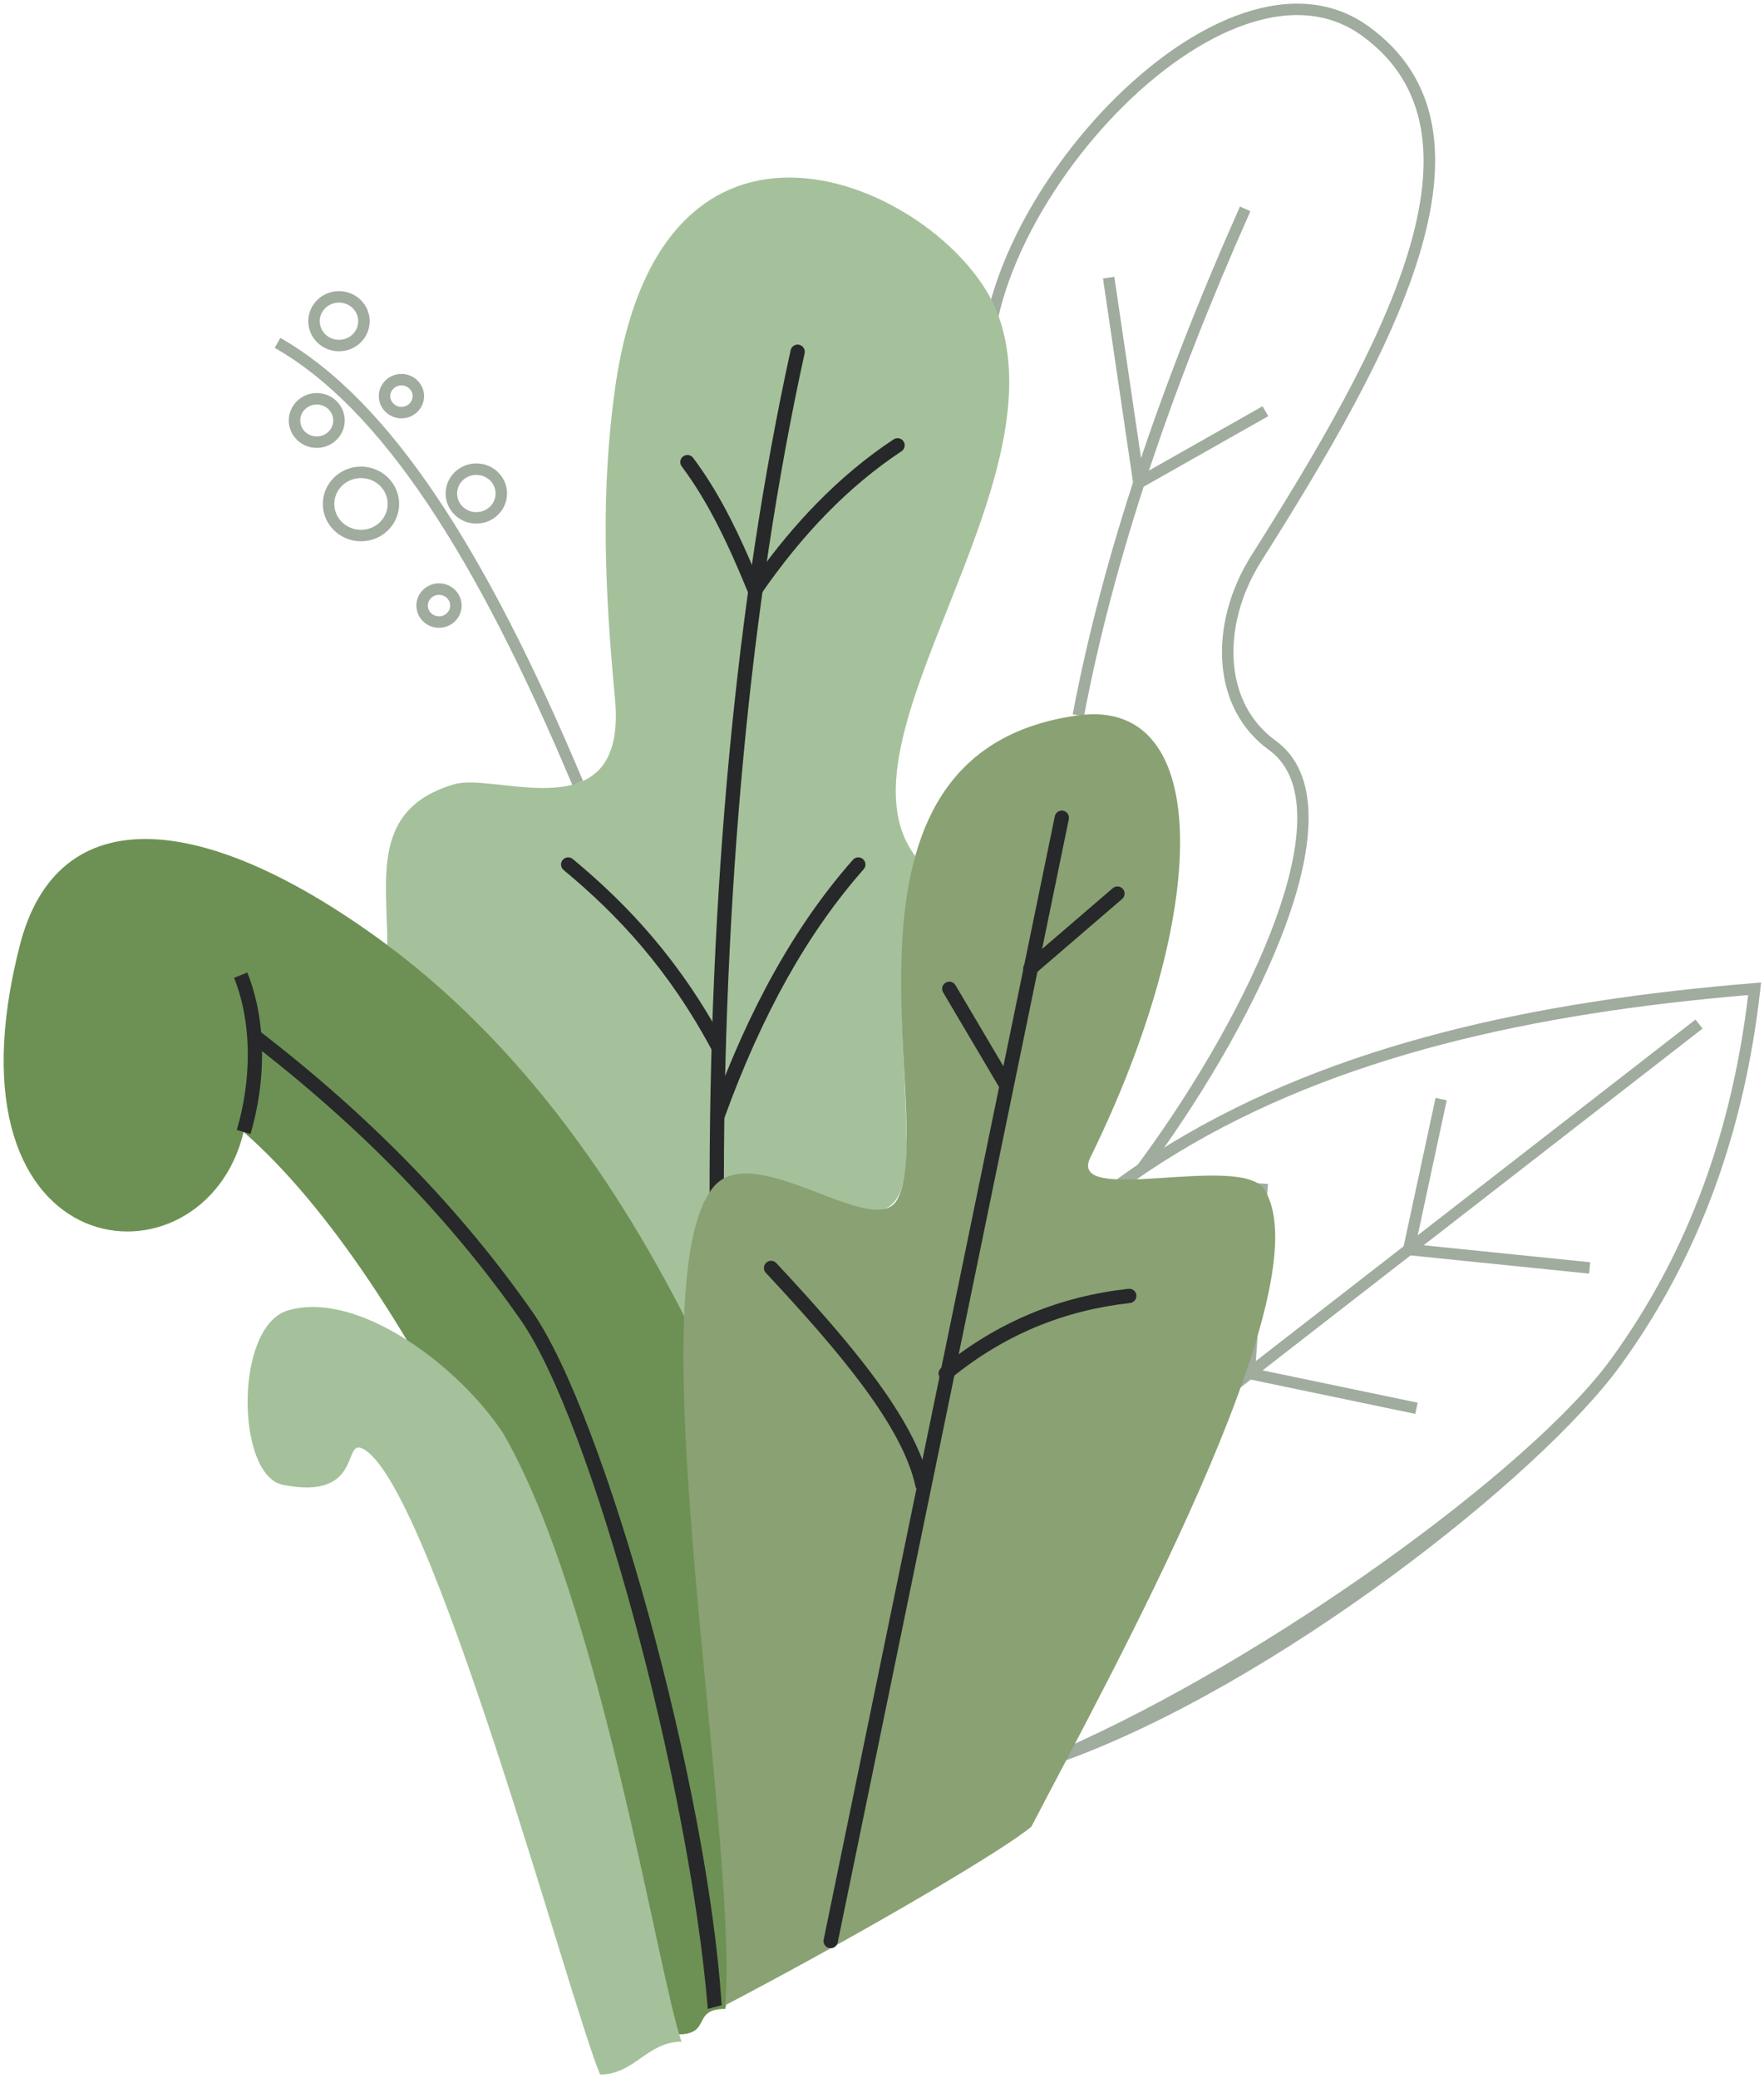<?xml version="1.0" encoding="UTF-8"?> <svg xmlns="http://www.w3.org/2000/svg" width="242" height="285" viewBox="0 0 242 285" fill="none"> <path d="M146 241.5C175 231 211.108 202.647 222.271 187.315C233.442 171.97 239.369 154.572 241.494 135.689L241.6 134.742L240.652 134.82C210.819 137.257 183.214 143.117 160.69 156.778C138.126 170.464 120.694 191.951 111.281 225.616L111.002 226.612L145.841 241.574L146 241.5ZM221.005 186.393C210.026 201.475 174 227.547 145.501 240L113.076 225.038C122.433 192.376 139.492 171.467 161.501 158.117C183.536 144.752 210.569 138.932 239.823 136.466C237.638 154.725 231.814 171.546 221.005 186.393Z" fill="#A0AC9E"></path> <path d="M232.601 139.821L122.653 225.205L123.618 226.446L233.566 141.063L232.601 139.821Z" fill="#A0AC9E"></path> <path d="M196.938 150.572L192.321 172.048L218.006 174.666L218.16 173.106L194.225 170.666L198.474 150.897L196.938 150.572Z" fill="#A0AC9E"></path> <path d="M194.484 192.367L172.215 187.726L173.951 162.362L172.384 162.258L170.555 188.983L194.165 193.904L194.484 192.367Z" fill="#A0AC9E"></path> <path d="M157.258 160.775L158.33 159.315C165.543 149.374 172.623 137.245 176.495 126.545C180.455 115.598 181.058 106.078 175.108 101.657C175.082 101.635 175.038 101.611 175.015 101.588C171.464 99.012 169.641 95.201 169.28 91.02C168.883 86.423 170.24 81.381 173.003 77.011C182.073 62.664 190.72 48.018 194.654 35.156C198.66 22.063 197.804 10.814 187.671 3.557C185.641 2.103 183.44 1.2 181.128 0.779C175.191 -0.302 168.57 1.828 162.229 5.931C155.963 9.985 149.95 15.976 145.15 22.68C140.135 29.684 136.426 37.49 135.11 44.712L136.653 44.988C137.924 38.01 141.536 30.427 146.428 23.596C151.123 17.039 156.987 11.19 163.083 7.246C169.105 3.35 175.337 1.318 180.851 2.321C182.929 2.7 184.914 3.517 186.755 4.835C196.211 11.607 196.963 22.255 193.155 34.701C189.277 47.378 180.689 61.917 171.675 76.174C168.732 80.831 167.287 86.222 167.713 91.155C168.112 95.772 170.139 99.991 174.093 102.86L174.176 102.92C179.442 106.835 178.748 115.706 175.02 126.01C171.203 136.562 164.199 148.551 157.059 158.393L155.998 159.84L157.258 160.775Z" fill="#A0AC9E"></path> <path d="M170.108 28.326C164.586 40.727 159.871 52.743 156.031 64.342C152.186 75.953 149.208 87.168 147.161 97.957L148.704 98.246C150.735 87.541 153.696 76.393 157.524 64.833C161.355 53.261 166.049 41.295 171.54 28.965L170.108 28.326Z" fill="#A0AC9E"></path> <path d="M173.212 55.711L156.853 64.97L152.872 37.963L151.317 38.191L155.632 67.463L173.985 57.075L173.212 55.711Z" fill="#A0AC9E"></path> <path fill-rule="evenodd" clip-rule="evenodd" d="M125.566 117.401C113.657 101.658 145.868 66.688 136.835 42.942C130.497 26.278 90.856 6.869 84.368 53.343C82.411 67.368 82.935 80.649 84.368 95.828C86.119 114.362 68.087 105.864 62.344 107.544C50.84 110.911 53.134 120.381 53.134 129.602C67.733 141.193 81.57 156.321 94.317 181.342C94.304 174.595 96.131 163.406 99.64 161.759C102.172 160.569 105.727 161.213 110.642 163.227C117.964 165.939 124.57 170.203 124.382 156.714C124.198 143.46 122.391 132.456 125.566 117.401Z" fill="#A5C19B"></path> <path fill-rule="evenodd" clip-rule="evenodd" d="M99.5 275.5C102.712 261.279 94.055 197.038 94.317 181.343C83.259 159.536 69.709 141.986 53.134 129.603C28.081 111.024 7.915 109.42 2.729 129.603C-8.826 174.57 28.05 177.724 33.424 155.239C56.424 175.3 81 227.5 93 279C97.7 279 94.801 275.5 99.5 275.5Z" fill="#6D9154"></path> <path d="M32.109 134.1C33.378 137.268 33.925 140.668 33.987 143.963C34.063 147.98 33.419 151.845 32.483 154.958L34.365 155.519C35.348 152.247 36.026 148.176 35.946 143.932C35.88 140.412 35.292 136.773 33.929 133.37L32.109 134.1Z" fill="#27282A"></path> <path d="M99 275C97.103 245 82.853 193.959 73.041 179.907C63.238 165.868 50.708 153.002 35.476 141.303L34.285 142.861C49.361 154.441 61.752 167.161 71.436 181.029C81.111 194.884 94.538 244.5 97.103 275.499L99 275Z" fill="#27282A"></path> <path d="M110.384 48.446C110.498 47.916 110.161 47.394 109.631 47.279C109.101 47.165 108.578 47.502 108.464 48.032C104.676 65.312 101.897 83.942 100.064 103.329C98.158 123.485 97.277 144.453 97.35 165.562C97.35 166.103 97.788 166.542 98.329 166.542C98.869 166.542 99.308 166.103 99.308 165.562C99.236 144.516 100.114 123.611 102.014 103.513C103.838 84.23 106.606 65.678 110.384 48.446Z" fill="#27282A"></path> <path d="M123.677 61.89C124.128 61.591 124.252 60.982 123.953 60.53C123.654 60.079 123.045 59.955 122.594 60.254C118.862 62.719 115.349 65.656 112.044 69.032C109.133 72.005 106.384 75.318 103.786 78.948C102.687 76.326 101.542 73.753 100.293 71.296C98.767 68.291 97.069 65.425 95.087 62.785C94.763 62.353 94.149 62.265 93.717 62.59C93.284 62.914 93.196 63.528 93.52 63.96C95.411 66.478 97.052 69.254 98.541 72.183C100.038 75.125 101.367 78.19 102.638 81.294C102.704 81.484 102.829 81.655 103.006 81.778C103.452 82.085 104.063 81.973 104.37 81.528C107.205 77.41 110.225 73.693 113.441 70.407C116.649 67.131 120.057 64.281 123.677 61.89Z" fill="#27282A"></path> <path d="M118.485 119.208C118.844 118.802 118.804 118.181 118.397 117.822C117.99 117.464 117.369 117.504 117.011 117.911C113.089 122.359 109.537 127.413 106.308 133.165C103.091 138.897 100.192 145.33 97.567 152.557C97.383 153.066 97.646 153.629 98.154 153.813C98.663 153.998 99.226 153.734 99.411 153.226C101.995 146.111 104.85 139.775 108.021 134.126C111.18 128.497 114.654 123.555 118.485 119.208Z" fill="#27282A"></path> <path d="M97.647 143.996C97.901 144.473 98.495 144.654 98.972 144.399C99.449 144.145 99.63 143.551 99.375 143.074C96.373 137.455 93.081 132.716 89.586 128.593C86.085 124.465 82.385 120.956 78.574 117.803C78.157 117.457 77.537 117.516 77.192 117.933C76.846 118.351 76.904 118.971 77.322 119.316C81.058 122.407 84.677 125.838 88.088 129.861C91.504 133.89 94.72 138.517 97.647 143.996Z" fill="#27282A"></path> <path fill-rule="evenodd" clip-rule="evenodd" d="M93.5 280C88.774 280 87.054 284.5 82.328 284.5C78.266 274.989 58.927 202.524 49.591 198.594C47.092 197.542 49.625 205.794 38.798 203.628C32.383 202.344 32.105 181.915 39.492 179.718C48.978 176.895 62.828 187.152 69.041 196.587C82.328 219.5 90.305 271.017 93.5 280Z" fill="#A5C19B"></path> <path d="M79.981 107.094C73.366 91.358 66.765 78.337 59.948 68.182C53.092 57.968 46.006 50.637 38.459 46.343L37.685 47.707C45.013 51.876 51.926 59.043 58.645 69.054C65.406 79.124 71.961 92.058 78.537 107.702L79.981 107.094Z" fill="#A0AC9E"></path> <path fill-rule="evenodd" clip-rule="evenodd" d="M141.5 250.5C151.906 230.44 181.981 176.381 173.433 163.108C170.196 158.082 146.276 165.472 149.579 158.747C166.06 125.198 166.477 95.589 147.932 98.101C110.858 103.124 128.862 153.393 123.135 164.432C120.069 170.343 103.462 156 97.858 162.81C87 176 101.35 251.227 99.5 275C119.5 264.5 138 253.5 141.5 250.5Z" fill="#8AA173"></path> <path d="M146.628 112.343C146.738 111.813 146.398 111.294 145.868 111.184C145.338 111.074 144.818 111.414 144.708 111.944L113 266C112.89 266.53 113.23 267.05 113.761 267.16C114.291 267.27 114.81 266.93 114.92 266.4L146.628 112.343Z" fill="#27282A"></path> <path d="M153.936 123.294C154.348 122.942 154.396 122.323 154.044 121.911C153.692 121.5 153.073 121.452 152.661 121.804L140.709 132.075C140.298 132.426 140.25 133.046 140.602 133.457C140.954 133.868 141.573 133.917 141.984 133.565L153.936 123.294Z" fill="#27282A"></path> <path d="M137.17 149.266C137.445 149.732 138.047 149.887 138.514 149.611C138.98 149.335 139.135 148.733 138.859 148.267L131.079 135.104C130.803 134.638 130.201 134.483 129.735 134.759C129.268 135.034 129.114 135.637 129.389 136.103L137.17 149.266Z" fill="#27282A"></path> <path d="M155.028 178.698C155.566 178.639 155.955 178.154 155.896 177.615C155.837 177.077 155.351 176.688 154.813 176.748C150.194 177.256 145.726 178.359 141.435 180.138C137.148 181.916 133.036 184.372 129.12 187.588C128.703 187.931 128.643 188.549 128.986 188.967C129.329 189.384 129.947 189.444 130.365 189.101C134.12 186.017 138.068 183.66 142.188 181.951C146.303 180.245 150.591 179.187 155.028 178.698Z" fill="#27282A"></path> <path d="M125.589 203.831C125.702 204.361 126.222 204.7 126.753 204.587C127.283 204.475 127.621 203.954 127.509 203.424C126.55 198.973 123.79 194.09 119.999 188.963C116.256 183.9 111.506 178.59 106.5 173.218C106.131 172.822 105.51 172.799 105.114 173.169C104.718 173.537 104.695 174.158 105.064 174.555C110.034 179.888 114.742 185.15 118.424 190.13C122.058 195.045 124.695 199.683 125.589 203.831Z" fill="#27282A"></path> <path d="M65.348 63.555C64.191 63.555 63.141 64.015 62.379 64.757C61.612 65.506 61.136 66.54 61.136 67.681C61.136 68.823 61.612 69.857 62.379 70.605C63.141 71.348 64.191 71.808 65.348 71.808C66.505 71.808 67.555 71.348 68.317 70.605C69.084 69.857 69.559 68.823 69.559 67.681C69.559 66.54 69.085 65.506 68.317 64.757C67.555 64.015 66.505 63.555 65.348 63.555ZM63.473 65.882C63.951 65.417 64.614 65.128 65.348 65.128C66.082 65.128 66.745 65.417 67.223 65.882C67.694 66.342 67.986 66.979 67.986 67.681C67.986 68.384 67.694 69.021 67.223 69.481C66.745 69.946 66.082 70.234 65.348 70.234C64.614 70.234 63.951 69.946 63.473 69.481C63.002 69.021 62.71 68.384 62.71 67.681C62.71 66.979 63.002 66.342 63.473 65.882Z" fill="#A0AC9E"></path> <path d="M49.522 63.99C48.084 63.99 46.778 64.561 45.832 65.484C44.879 66.412 44.289 67.695 44.289 69.112C44.289 70.528 44.879 71.811 45.832 72.739C46.778 73.662 48.084 74.233 49.522 74.233C50.961 74.233 52.267 73.662 53.213 72.739C54.165 71.811 54.755 70.528 54.755 69.112C54.755 67.695 54.165 66.412 53.213 65.484C52.267 64.561 50.961 63.99 49.522 63.99ZM46.925 66.608C47.587 65.963 48.506 65.563 49.522 65.563C50.538 65.563 51.457 65.963 52.119 66.608C52.775 67.249 53.182 68.134 53.182 69.112C53.182 70.089 52.775 70.974 52.119 71.615C51.457 72.26 50.538 72.66 49.522 72.66C48.506 72.66 47.587 72.26 46.925 71.615C46.269 70.974 45.862 70.089 45.862 69.112C45.862 68.134 46.269 67.249 46.925 66.608Z" fill="#A0AC9E"></path> <path d="M43.454 53.905C42.4 53.905 41.443 54.323 40.75 55C40.05 55.682 39.617 56.625 39.617 57.665C39.617 58.706 40.05 59.649 40.75 60.331C41.443 61.008 42.4 61.426 43.454 61.426C44.508 61.426 45.464 61.008 46.157 60.331C46.857 59.649 47.291 58.706 47.291 57.665C47.291 56.625 46.857 55.682 46.157 55C45.464 54.323 44.508 53.905 43.454 53.905ZM41.844 56.125C42.254 55.725 42.823 55.478 43.454 55.478C44.085 55.478 44.654 55.725 45.063 56.125C45.467 56.518 45.718 57.063 45.718 57.665C45.718 58.267 45.467 58.812 45.063 59.206C44.654 59.606 44.085 59.853 43.454 59.853C42.823 59.853 42.254 59.606 41.844 59.206C41.44 58.812 41.19 58.267 41.19 57.665C41.19 57.063 41.44 56.518 41.844 56.125Z" fill="#A0AC9E"></path> <path d="M46.504 39.925C45.347 39.925 44.297 40.385 43.535 41.127C42.768 41.876 42.292 42.91 42.292 44.051C42.292 45.193 42.768 46.227 43.535 46.975C44.297 47.718 45.347 48.177 46.504 48.177C47.661 48.177 48.711 47.718 49.473 46.975C50.24 46.227 50.715 45.193 50.715 44.051C50.715 42.91 50.24 41.876 49.473 41.127C48.711 40.385 47.661 39.925 46.504 39.925ZM44.629 42.252C45.107 41.786 45.77 41.498 46.504 41.498C47.238 41.498 47.901 41.786 48.379 42.252C48.85 42.712 49.142 43.348 49.142 44.051C49.142 44.754 48.85 45.391 48.379 45.851C47.901 46.316 47.238 46.604 46.504 46.604C45.77 46.604 45.107 46.316 44.629 45.851C44.158 45.391 43.866 44.754 43.866 44.051C43.866 43.348 44.158 42.712 44.629 42.252Z" fill="#A0AC9E"></path> <path d="M55.072 51.279C54.221 51.279 53.447 51.618 52.885 52.165C52.319 52.718 51.967 53.483 51.967 54.326C51.967 55.169 52.319 55.933 52.885 56.487C53.447 57.034 54.221 57.373 55.072 57.373C55.923 57.373 56.697 57.034 57.258 56.487C57.825 55.933 58.177 55.169 58.177 54.326C58.177 53.483 57.825 52.718 57.258 52.165C56.697 51.618 55.923 51.279 55.072 51.279ZM53.98 53.289C54.257 53.019 54.643 52.852 55.072 52.852C55.501 52.852 55.887 53.019 56.165 53.289C56.435 53.554 56.604 53.921 56.604 54.326C56.604 54.73 56.435 55.097 56.165 55.362C55.887 55.632 55.501 55.8 55.072 55.8C54.643 55.8 54.257 55.632 53.98 55.362C53.709 55.097 53.54 54.73 53.54 54.326C53.54 53.921 53.709 53.554 53.98 53.289Z" fill="#A0AC9E"></path> <path d="M60.227 80.001C59.375 80.001 58.602 80.341 58.04 80.888C57.474 81.441 57.122 82.206 57.122 83.048C57.122 83.891 57.474 84.656 58.04 85.209C58.602 85.757 59.375 86.096 60.227 86.096C61.078 86.096 61.852 85.757 62.413 85.209C62.98 84.656 63.332 83.891 63.332 83.048C63.332 82.206 62.98 81.441 62.413 80.888C61.852 80.341 61.078 80.001 60.227 80.001ZM59.134 82.012C59.412 81.742 59.798 81.575 60.227 81.575C60.656 81.575 61.042 81.742 61.319 82.012C61.59 82.277 61.759 82.643 61.759 83.048C61.759 83.453 61.59 83.82 61.319 84.085C61.042 84.355 60.656 84.522 60.227 84.522C59.798 84.522 59.412 84.355 59.134 84.085C58.864 83.82 58.695 83.453 58.695 83.048C58.695 82.643 58.864 82.277 59.134 82.012Z" fill="#A0AC9E"></path> </svg> 